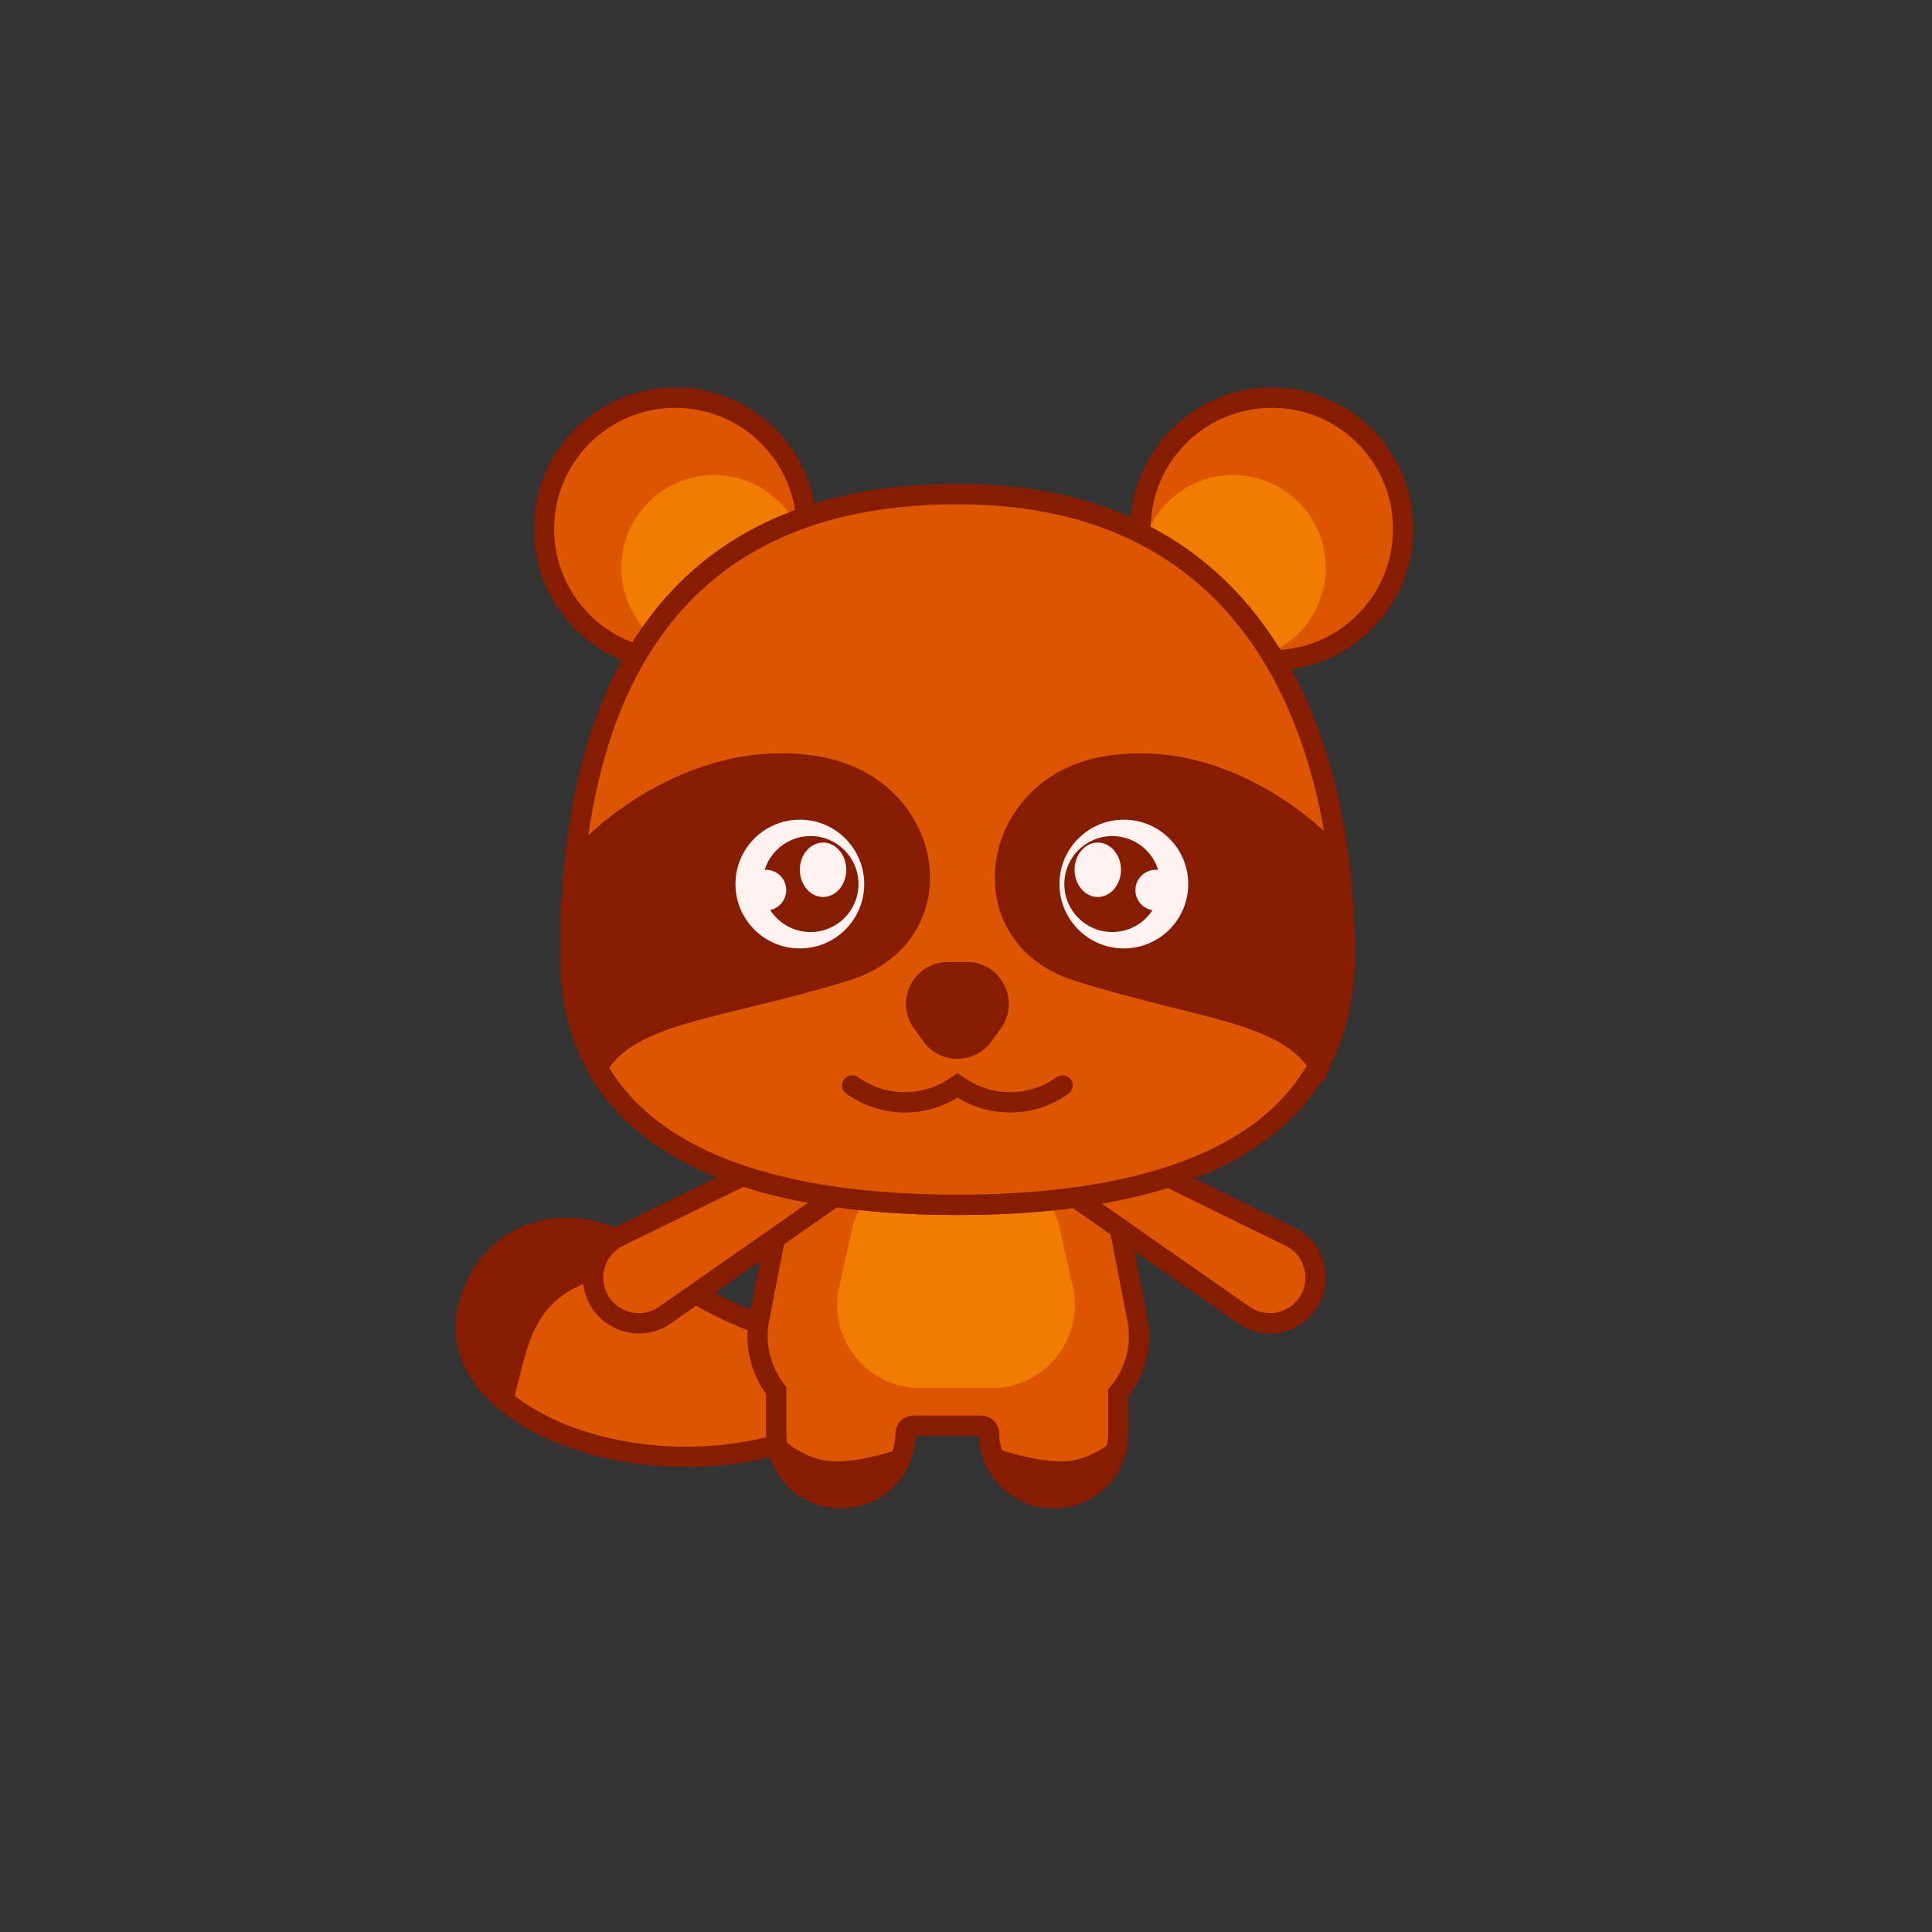 <?xml version="1.0" encoding="UTF-8"?><svg id="Layer_1" xmlns="http://www.w3.org/2000/svg" viewBox="0 0 1080 1080"><rect x="0" y="0" width="1080" height="1080" fill="#333333" stroke="none"/><defs><style>.cls-1,.cls-2,.cls-3{stroke:#861c01;stroke-miterlimit:10;stroke-width:11.36px;}.cls-1,.cls-4{fill:#f17c01;}.cls-2,.cls-3{fill:#dd5501;}.cls-4,.cls-5,.cls-6{stroke-width:0px;}.cls-5{fill:#861c01;}.cls-6{fill:#fff2f1;}.cls-3{stroke-linecap:round;}</style></defs><path id="tail" class="cls-2" d="M519.1,762.98s-102.4-11.87-147.77-52.75c-45.37-40.88-98.82-26.04-109.95,21.91-11.14,47.95,58.68,86.19,133.67,81.95,74.99-4.24,124.06-51.11,124.06-51.11Z"/><path id="tail-2" class="cls-5" d="M371.34,710.23c-45.37-40.88-98.82-26.04-109.95,21.91-4.8,20.67,5.44,39.53,24.64,53.96,11.33-37.89,8.27-74.41,85.31-75.88Z"/><path id="body" class="cls-2" d="M635.79,737.17l-18.4-94.72h-174.58l-18.4,94.72c-2.89,14.89,1.09,29.27,9.5,40.2v24.08c0,19.96,16.18,36.14,36.14,36.14h0c19.96,0,36.14-16.18,36.14-36.14h0c0-2.46,1.99-4.45,4.45-4.45h37.81c2.46,0,4.45,1.99,4.45,4.45h0c0,19.96,16.18,36.14,36.14,36.14h0c19.96,0,36.14-16.18,36.14-36.14v-22.67c9.18-11.09,13.64-26.08,10.62-41.62Z"/><path class="cls-5" d="M433.91,801.46s13.99,14.58,31.14,15.41c17.15.83,40.31-7.71,40.31-7.71,0,0-7.84,24.98-35.31,28.43-27.47,3.46-40.64-21.94-36.14-36.14Z"/><path class="cls-5" d="M626.75,801.46s-13.99,14.58-31.14,15.41c-17.15.83-40.31-7.71-40.31-7.71,0,0,7.84,24.98,35.31,28.43,27.47,3.46,40.64-21.94,36.14-36.14Z"/><path class="cls-4" d="M554.25,776h-39.68c-29.89,0-52.05-27.74-45.45-56.89l7.6-33.58c3.92-17.32,19.31-29.62,37.07-29.62h41.23c17.76,0,33.15,12.3,37.07,29.62l7.6,33.58c6.6,29.15-15.56,56.89-45.45,56.89Z"/><path id="right_arm" class="cls-2" d="M727.99,732.2h0c-8.75,8.8-22.56,10.04-32.74,2.93l-117.41-81.98,11.13-26.57,132.13,64.66c15.72,7.69,19.22,28.55,6.89,40.96Z"/><path id="right_arm-2" class="cls-2" d="M338.98,732.2h0c8.75,8.8,22.56,10.04,32.74,2.93l117.41-81.98-11.13-26.57-132.13,64.66c-15.72,7.69-19.22,28.55-6.89,40.96Z"/><circle class="cls-3" cx="377.51" cy="295.72" r="73.44"/><circle class="cls-4" cx="399.16" cy="317.36" r="51.79"/><circle class="cls-3" cx="710.95" cy="295.72" r="73.44"/><circle class="cls-4" cx="689.31" cy="317.36" r="51.79"/><path class="cls-1" d="M751.62,534.1c0,104.55-96.89,139.41-216.42,139.41s-216.42-34.86-216.42-139.41,27.16-257.91,216.42-257.91c179.36,0,216.42,153.35,216.42,257.91Z"/><path class="cls-2" d="M751.62,534.1c0,104.55-96.89,139.41-216.42,139.41s-216.42-34.86-216.42-139.41,27.16-257.91,216.42-257.91c179.36,0,216.42,153.35,216.42,257.91Z"/><path id="nose" class="cls-5" d="M554.16,582.23l5.3-7.32c11.21-15.47.16-37.14-18.95-37.14h-10.61c-19.11,0-30.16,21.66-18.95,37.14l5.3,7.32c9.34,12.89,28.56,12.89,37.9,0Z"/><path class="cls-3" d="M476.42,606.78l1.23.83c17.14,11.57,39.61,11.49,56.65-.22l.9-.62,2.08,1.35c17.38,11.26,39.88,10.72,56.71-1.35h0"/><path class="cls-5" d="M326.26,469.49s55.2-58.09,129.54-46.97c74.34,11.12,88.53,103.98,18.55,125.66-69.98,21.68-120.28,22.93-136.24,52.61-15.96,29.67-23.42-106.57-11.86-131.3Z"/><path class="cls-5" d="M745.22,469.49s-53.92-58.09-126.53-46.97c-72.61,11.12-86.47,103.98-18.12,125.66,68.35,21.68,117.48,22.93,133.07,52.61,15.59,29.67,22.88-106.57,11.59-131.3Z"/><g id="left_eye"><circle class="cls-6" cx="447.12" cy="494.19" r="35.99"/><circle class="cls-5" cx="453.08" cy="494.19" r="26.82"/><ellipse class="cls-6" cx="460.09" cy="486.21" rx="12.97" ry="15.21"/></g><circle class="cls-6" cx="428.14" cy="497.58" r="11.37"/><g id="right_eye"><circle class="cls-6" cx="628.24" cy="494.19" r="35.99"/><circle class="cls-5" cx="621.78" cy="494.19" r="26.82"/><ellipse class="cls-6" cx="613.66" cy="486.21" rx="12.97" ry="15.21"/></g><circle class="cls-6" cx="646.06" cy="497.58" r="11.37"/></svg>